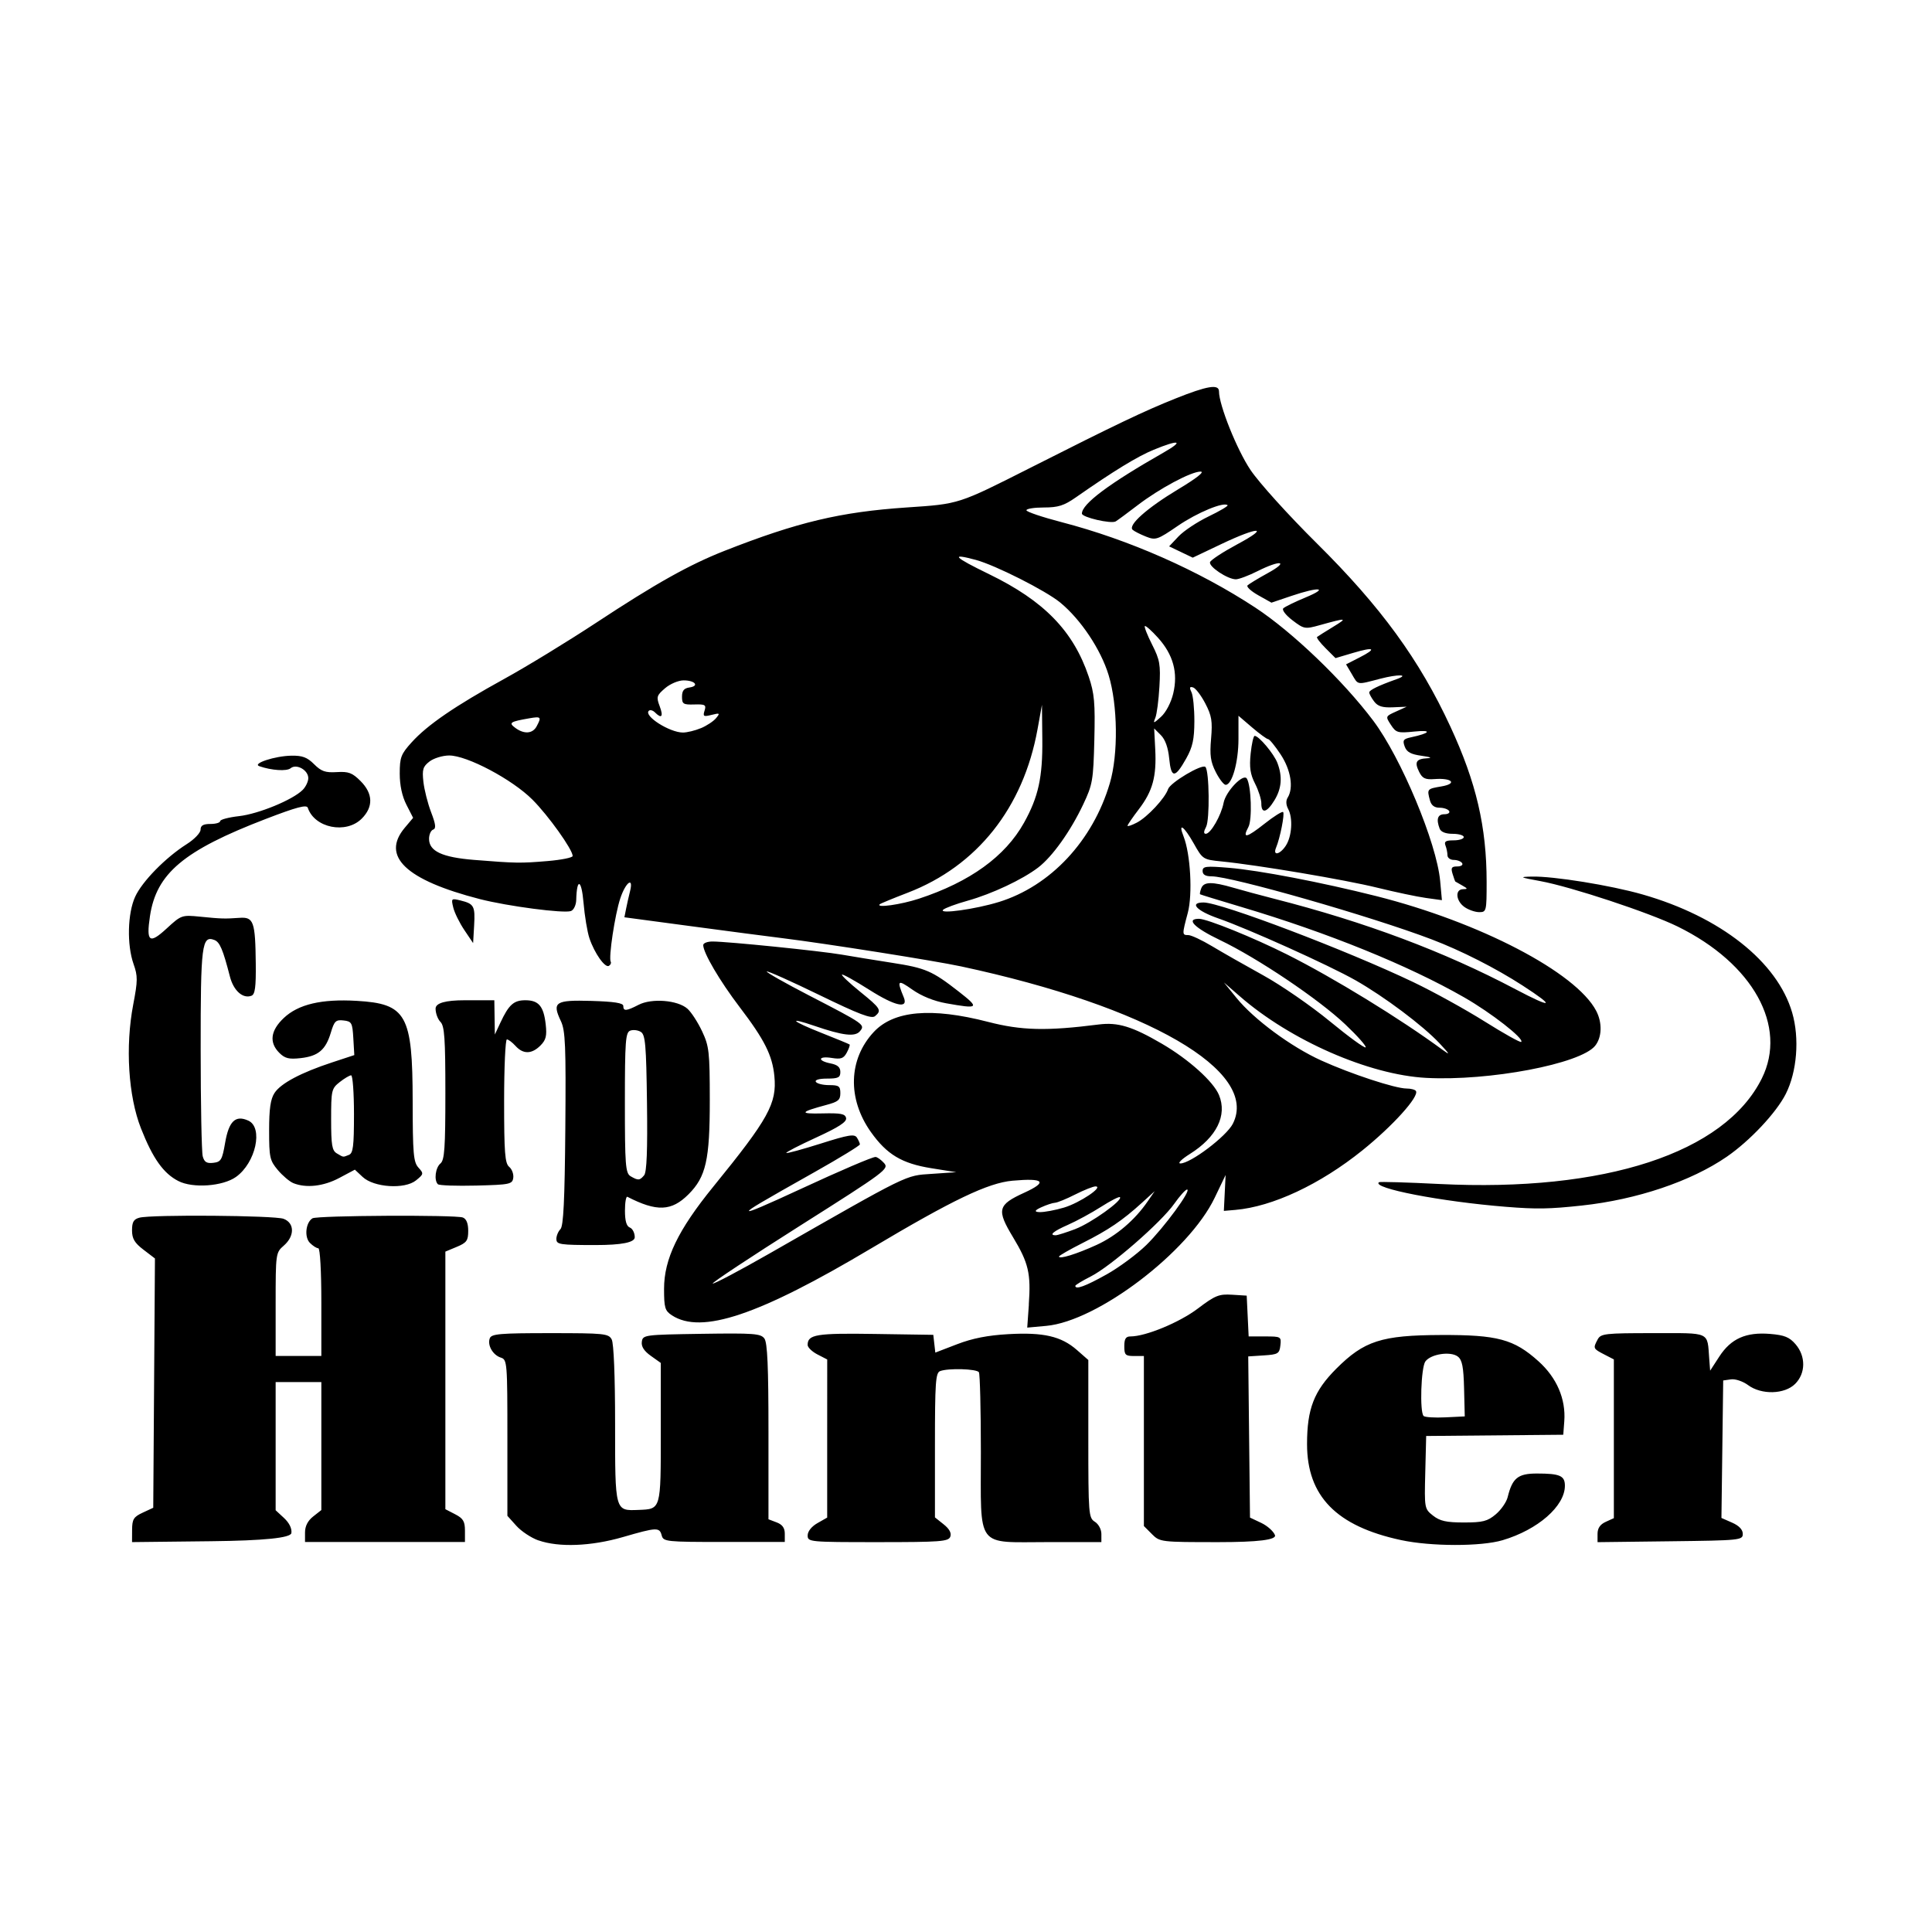 <svg width="1500" height="1500" viewBox="0 0 1500 1500" xmlns="http://www.w3.org/2000/svg">
  <!-- Original SVG transformiert und zentriert -->
  <svg x="100.0" y="300.41" width="1300" height="899.179" viewBox="0 0 513 354.83">
    org/2000/svg" viewBox="0 0 513 354.83">
  <path id="path85" d="M125.49,353.4c-2.2-.78-5.24-2.79-6.75-4.47l-2.75-3.06v-23.92c0-23.04-.07-23.94-2-24.55-2.46-.78-4.2-3.82-3.39-5.93.52-1.35,3.14-1.57,18.46-1.57,16.63,0,17.93.13,18.89,1.93.63,1.18,1.04,11.29,1.04,25.88,0,26.91-.08,26.64,7.19,26.35,6.9-.27,6.81.04,6.81-23.72v-21.31l-3.06-2.18c-2.08-1.48-2.96-2.86-2.75-4.32.3-2.09.77-2.15,18.3-2.42,16.04-.24,18.13-.09,19.25,1.44.93,1.27,1.25,8.61,1.25,28.55v26.83l2.5.95c1.76.67,2.5,1.7,2.5,3.48v2.52h-18.59c-17.75,0-18.62-.09-19.12-2-.67-2.55-1.47-2.52-11.89.5-9.78,2.83-19.64,3.21-25.9,1h0ZM389.76,353.3c-19.78-4.25-28.77-13.44-28.77-29.41,0-10.78,2.12-16.25,8.93-23.07,8.55-8.56,13.87-10.28,32.07-10.35,17.35-.07,22.38,1.28,29.9,8.04,5.62,5.05,8.42,11.58,7.91,18.4l-.31,4.12-21,.19-21,.19-.28,11.15c-.28,11.04-.25,11.17,2.38,13.25,2.11,1.66,4.08,2.1,9.46,2.1,5.78,0,7.23-.37,9.76-2.5,1.63-1.37,3.27-3.74,3.64-5.25,1.45-5.88,3.15-7.25,8.98-7.25,7.02,0,8.56.67,8.56,3.74,0,6.25-8.27,13.48-19.09,16.69-6.6,1.96-21.92,1.94-31.14-.04h0ZM409.1,306.9c-.16-6.65-.58-8.79-1.91-9.82-2.2-1.71-8.28-.8-9.95,1.49-1.33,1.82-1.78,15.48-.54,16.71.39.39,3.39.58,6.66.42l5.95-.29-.21-8.5ZM1.01,350.17c.02-3.26.46-3.97,3.25-5.27l3.23-1.5.26-38.19.26-38.19-3.51-2.68c-2.75-2.1-3.51-3.39-3.51-5.94s.5-3.4,2.25-3.87c3.73-1,41.42-.7,44.18.34,3.4,1.29,3.43,5.28.07,8.21-2.47,2.15-2.5,2.37-2.5,17.99v15.82h14v-16.5c0-9.49-.39-16.5-.93-16.5s-1.67-.74-2.57-1.64c-1.76-1.76-1.3-6.24.78-7.53,1.42-.88,43.83-1.1,46.07-.25,1.09.42,1.65,1.8,1.65,4.08,0,2.99-.46,3.64-3.5,4.91l-3.5,1.46v78.92l3,1.55c2.46,1.27,3,2.18,3,5.03v3.47h-49v-2.93c0-1.93.85-3.6,2.5-4.89l2.5-1.97v-39.21h-14v39.27l2.57,2.38c1.61,1.5,2.45,3.21,2.25,4.61q-.32,2.23-24.57,2.5l-24.25.27.02-3.77h0ZM207.99,351.86c0-1.23,1.2-2.73,2.99-3.75l2.99-1.7v-24.22s.01-24.22.01-24.22l-3-1.55c-1.65-.85-3-2.16-3-2.9,0-3.21,2.64-3.65,20.63-3.37l17.87.27.31,2.72.31,2.72,6.69-2.57c4.68-1.8,9.39-2.73,15.69-3.08,10.76-.61,16.21.65,21.01,4.86l3.49,3.06v24.16c0,23.07.09,24.21,2,25.4,1.13.71,2,2.33,2,3.74v2.49h-16.31c-22.41,0-20.6,2.42-20.61-27.54,0-12.95-.28-23.98-.6-24.5-.65-1.05-9.38-1.31-11.89-.35-1.38.53-1.58,3.48-1.58,22.71v22.11l2.67,2.13c1.77,1.41,2.45,2.69,2.03,3.79-.57,1.48-3.03,1.66-22.17,1.66-21.03,0-21.53-.05-21.53-2.05h0ZM313.45,351.45l-2.45-2.45v-52.09h-3c-2.67,0-3-.33-3-3,0-2.28.46-3,1.89-3,4.66,0,15-4.28,20.61-8.52,5.33-4.04,6.5-4.51,10.5-4.26l4.5.28.3,6.25.3,6.25h5.02c4.88,0,5.01.07,4.7,2.75-.29,2.52-.72,2.78-5.08,3.06l-4.77.31.27,24.69.27,24.69,3.43,1.62c1.88.89,3.78,2.58,4.22,3.76q.79,2.14-17.22,2.14c-17.79,0-18.04-.03-20.47-2.45h0ZM449.99,351.4c0-1.74.79-2.9,2.5-3.68l2.5-1.14v-48.63l-3-1.55c-3.36-1.74-3.41-1.86-1.96-4.57.96-1.79,2.24-1.93,16.98-1.93,17.89,0,16.55-.62,17.21,8l.27,3.5,2.81-4.33c3.57-5.5,8.18-7.55,15.58-6.93,4.37.36,5.91.99,7.78,3.16,3.17,3.69,3.12,8.9-.12,12.14-3.24,3.24-10.33,3.42-14.45.37-1.56-1.15-3.89-1.94-5.21-1.75l-2.39.34-.27,21.06-.27,21.06,3.27,1.44c2.12.93,3.27,2.14,3.27,3.44,0,1.93-.76,2.01-22.25,2.27l-22.25.27v-2.54ZM275.74,281.12c.68-9.49-.08-12.73-4.82-20.59-5.1-8.45-4.73-9.93,3.42-13.65,7.3-3.34,6.09-4.56-3.63-3.68-7.46.68-18.29,5.86-43.22,20.71-34.51,20.55-52.06,26.44-61.11,20.52-2.12-1.39-2.39-2.31-2.39-8.11,0-9.13,4.27-18,15.07-31.28,16.97-20.86,19.53-25.51,18.73-33.87-.62-6.38-3.01-11.15-10.63-21.15-6.09-8-11.17-16.64-11.17-19.01,0-.61,1.28-1.1,2.84-1.1,4.62,0,33.16,2.9,39.66,4.03,3.3.57,10.16,1.69,15.25,2.48,10.44,1.62,12.35,2.45,20.62,8.9,6.41,5.01,6.07,5.31-3.94,3.52-3.75-.67-7.56-2.21-10.35-4.18-4.53-3.2-4.83-2.93-2.64,2.36,1.49,3.61-2.64,2.71-10.49-2.27-4.42-2.8-8.21-4.92-8.44-4.69-.22.22,2.27,2.57,5.54,5.22,6.34,5.13,6.71,5.74,4.58,7.51-1.06.88-4.86-.56-17.05-6.49-8.63-4.2-15.88-7.44-16.11-7.2-.23.23,5.62,3.55,13.01,7.37,16.94,8.76,17.19,8.93,15.53,10.93-1.48,1.78-5.2,1.35-13.92-1.64-8.45-2.89-7.05-1.48,2.14,2.15,4.55,1.8,8.43,3.4,8.61,3.55.18.15-.2,1.27-.85,2.48-.97,1.81-1.78,2.1-4.58,1.65-4.19-.68-4.56.84-.4,1.67,2.15.43,3,1.17,3,2.62,0,1.7-.65,2.03-4.06,2.03-2.45,0-3.81.4-3.44,1,.34.55,2.17,1,4.06,1,2.99,0,3.44.32,3.44,2.46s-.71,2.65-4.25,3.6c-8.18,2.2-8.47,2.79-1.28,2.61,5.68-.14,7.03.12,7.29,1.43.24,1.17-2.26,2.79-9.17,5.96-5.23,2.4-9.34,4.52-9.14,4.72.2.2,4.94-1.1,10.55-2.87,8.51-2.7,10.34-3,11.08-1.82.49.78.9,1.71.91,2.07,0,.36-6.17,4.14-13.73,8.4-16.89,9.51-20.25,11.5-20.25,11.99,0,.43,4.95-1.68,16-6.8,11.94-5.54,21.76-9.74,22.76-9.74.51,0,1.68.84,2.61,1.86,1.61,1.78.56,2.57-25.8,19.25-15.11,9.57-27.12,17.52-26.68,17.67.44.15,8.18-3.94,17.2-9.09,43.53-24.87,41.66-23.95,49.91-24.51l7.5-.51-7.64-1.22c-9.02-1.45-13.61-4.19-18.5-11.07-7.26-10.21-6.91-22.34.88-30.68,6.12-6.55,17.63-7.57,34.99-3.09,10.29,2.66,17.94,2.84,33.96.8,5.83-.74,10.28.62,19.3,5.89,8.26,4.82,15.8,11.6,17.51,15.73,2.58,6.22-.73,12.91-8.9,18.04-2.54,1.59-3.86,2.9-2.95,2.92,3.08.04,14.13-8.31,16.09-12.16,8.21-16.13-25.99-35.93-83.25-48.21-8.05-1.73-41.36-6.99-54.5-8.62-4.4-.54-17.15-2.21-28.33-3.71l-20.33-2.72.53-2.67c.29-1.47.83-3.84,1.19-5.28,1.17-4.65-1.33-2.83-2.99,2.19-1.63,4.91-3.63,18.15-2.92,19.38.21.37-.03.94-.55,1.26-1.18.73-4.41-3.83-5.97-8.44-.65-1.92-1.47-6.85-1.82-10.96-.61-7.16-2.06-7.66-2.23-.77-.04,1.53-.76,3.05-1.6,3.37-2.1.81-19.41-1.46-27.96-3.66-22.67-5.84-30.32-13.12-22.96-21.86l2.55-3.03-2.05-4.01c-1.33-2.61-2.05-5.94-2.05-9.55,0-4.96.38-5.96,3.63-9.55,4.84-5.36,13.28-11.14,28.37-19.45,6.88-3.78,19.47-11.48,28-17.09,18.44-12.15,28.68-17.89,39.53-22.16,22.33-8.78,35.49-11.91,55.81-13.28,16.18-1.09,15.62-.91,38.16-12.3,26.14-13.22,34.52-17.21,44.13-21.06,9.79-3.92,13.37-4.51,13.37-2.2,0,4.16,5.48,17.85,9.64,24.05,2.62,3.91,11.59,13.84,20.33,22.5,19.64,19.46,31.47,35.69,40.95,56.2,7.91,17.1,11.07,30.66,11.08,47.55,0,8.96-.07,9.25-2.27,9.25-1.25,0-3.28-.7-4.5-1.56-2.67-1.87-2.98-5.43-.47-5.47,1.52-.03,1.49-.17-.25-1.15-1.1-.61-2.06-1.16-2.13-1.22-.07-.06-.44-1.12-.82-2.35-.57-1.84-.31-2.25,1.43-2.25,1.17,0,1.85-.45,1.51-1-.34-.55-1.49-1-2.56-1s-1.94-.64-1.94-1.42-.27-2.13-.61-3c-.47-1.23.08-1.58,2.5-1.58,1.71,0,3.11-.45,3.11-1s-1.53-1-3.39-1c-2.17,0-3.61-.57-4-1.58-1.12-2.91-.62-4.42,1.45-4.42,1.13,0,1.78-.45,1.44-1-.34-.55-1.66-1-2.94-1-1.57,0-2.52-.73-2.93-2.25-.93-3.48-.89-3.53,3.5-4.27,5-.85,3.31-2.66-2.1-2.25-2.82.21-3.7-.2-4.69-2.18-1.52-3.05-.95-4.01,2.47-4.2,1.65-.09,1-.38-1.7-.75-3.33-.46-4.59-1.14-5.21-2.84-.7-1.91-.43-2.32,1.89-2.82,5.96-1.28,6.65-2.34,1.15-1.78-5.18.53-5.68.39-7.27-2.04-1.69-2.59-1.68-2.62,1.56-4.08l3.27-1.48-4.24.18c-3.18.14-4.61-.31-5.72-1.78-.82-1.08-1.5-2.32-1.51-2.76-.03-.72,2.86-2.12,8.36-4.07,4.15-1.47.53-1.58-4.96-.15-7.38,1.92-6.7,2.03-8.75-1.44l-1.75-2.96,4.13-2.11c5.43-2.77,4.57-3.35-2.04-1.38l-5.32,1.58-3.05-3.05c-1.68-1.68-2.85-3.22-2.6-3.43.25-.21,2.47-1.61,4.95-3.12,4.55-2.78,4.22-2.82-4.16-.49-4.5,1.25-4.79,1.2-8.33-1.5-2.06-1.57-3.29-3.18-2.81-3.66.48-.48,3.55-1.98,6.83-3.34,7.28-3.02,4.22-3.36-4.3-.48l-6.16,2.08-4.04-2.27c-2.22-1.25-3.7-2.61-3.28-3.03s3.24-2.13,6.26-3.79c6.61-3.64,3.9-4.13-3.19-.57-2.74,1.38-5.73,2.5-6.65,2.5-2.53,0-8.37-3.89-7.91-5.26.22-.66,3.97-3.12,8.32-5.45,10.22-5.47,6.63-5.55-4.83-.1l-8.79,4.18-3.62-1.73-3.62-1.73,2.89-3.06c1.59-1.68,5.71-4.42,9.17-6.09,3.45-1.66,6.09-3.22,5.85-3.45-1.13-1.13-9.3,2.25-15.23,6.31-6.26,4.29-6.8,4.47-9.76,3.3-1.72-.68-3.56-1.61-4.08-2.07-1.57-1.39,4.33-6.65,13.94-12.43,5.69-3.42,8.21-5.41,6.85-5.42-2.89,0-12.61,5.19-19.3,10.32-3,2.3-6.01,4.52-6.69,4.94-1.35.84-10.36-1.24-10.36-2.39,0-2.97,8.3-9.17,25-18.69,6.43-3.66,4.88-4.11-3-.87-5.03,2.07-12.22,6.47-23.9,14.62-3.58,2.5-5.4,3.07-9.75,3.07-2.94,0-5.35.38-5.35.85s4.84,2.1,10.75,3.64c20.64,5.36,42.02,14.79,59.37,26.18,11.35,7.45,26.9,22.36,36.14,34.65,8.53,11.34,19.44,37.46,20.5,49.09l.54,5.9-4.9-.68c-2.7-.37-9.4-1.79-14.9-3.14-9.89-2.44-36.65-6.95-47.73-8.05-5.64-.56-5.78-.65-8.5-5.5-2.99-5.32-4.9-6.65-3.13-2.18,2.13,5.38,2.82,17.74,1.3,23.44-1.78,6.68-1.77,6.81.16,6.81.88,0,4.14,1.53,7.25,3.39,3.11,1.87,10.17,5.89,15.7,8.94,5.53,3.05,14.72,9.4,20.43,14.1s10.64,8.29,10.95,7.97c.31-.32-2.5-3.5-6.26-7.06-8.11-7.69-26.87-20.32-38.42-25.84-7.81-3.74-10.51-6.49-6.38-6.49,2.47,0,16.81,5.81,27.05,10.96,14.28,7.18,34.58,19.63,47.57,29.18,2.47,1.81,2.29,1.45-1-2.07-5.01-5.35-16.91-14.27-25.69-19.25-8.15-4.62-32.81-15.74-42.06-18.96-6.64-2.32-8.97-4.86-4.45-4.86,5.26,0,43.93,14.69,64.28,24.42,6.09,2.91,15.91,8.33,21.82,12.04s10.95,6.53,11.21,6.26c.97-.97-9.2-8.91-17.52-13.67-17.14-9.81-41.71-19.78-68.21-27.67-6.81-2.03-12.51-3.78-12.66-3.89-.15-.11.01-.94.36-1.85.78-2.03,3.27-2.07,9.83-.16,2.8.82,8.46,2.34,12.59,3.4,27.83,7.1,51.94,16.14,73.81,27.68,11.48,6.06,12.5,5.54,2.21-1.12-8.21-5.31-18.82-10.7-27.81-14.12-18.51-7.05-61.38-19.33-67.46-19.33-1.89,0-2.76-.52-2.76-1.64,0-1.44.98-1.56,8.06-.97,9.33.78,28.32,4.43,45.16,8.67,31.74,8.01,61.18,23.36,67.36,35.14,1.92,3.66,1.78,8.13-.33,10.73-4.51,5.54-32.44,10.84-51.75,9.82-17.51-.93-41.56-11.46-57.11-25.01l-4.86-4.23,3.83,4.71c5.36,6.6,16.73,15,25.99,19.2,9.08,4.12,22.68,8.59,26.15,8.59,1.31,0,2.6.34,2.86.76,1.04,1.68-7.1,10.7-16.4,18.18-12.98,10.44-27.55,17.27-38.95,18.25l-3.5.3.27-5.5.27-5.5-3.36,7c-7.94,16.56-35.88,37.8-51.59,39.23l-5.83.53.5-7.04ZM299.49,271.96c3.85-2.15,9.37-6.23,12.27-9.07,5.39-5.27,13.99-16.99,12.46-16.99-.46,0-2.23,1.96-3.92,4.36-4.02,5.71-19.51,19.2-25.55,22.26-2.62,1.33-4.76,2.63-4.76,2.89,0,1.25,3.09.13,9.5-3.46h0ZM296.49,262.88c6.04-2.76,11.78-7.65,15.7-13.39l2.12-3.09-3.91,3.56c-5.96,5.42-10.23,8.32-18.17,12.32-3.98,2.01-7.24,3.88-7.24,4.15,0,.91,5.37-.75,11.5-3.55h0ZM290.04,257.98c4.82-1.83,14.56-8.8,13.62-9.74-.25-.25-2.86,1.09-5.8,2.97-2.95,1.88-7.5,4.35-10.11,5.5-4.51,1.98-5.94,3.2-3.76,3.2.54,0,3.27-.87,6.06-1.92h0ZM286.56,251.42c4.81-1.45,12.2-6.41,9.65-6.48-.71-.02-3.5,1.09-6.22,2.46-2.71,1.38-5.51,2.52-6.22,2.55-.71.03-2.63.66-4.28,1.42q-3,1.37-.43,1.45c1.41.04,4.79-.59,7.5-1.4h0ZM266.53,157.82c15.87-4.9,28.83-18.76,34.04-36.42,2.61-8.82,2.43-23.94-.38-33.13-2.41-7.87-8.5-17-14.81-22.2-4.43-3.65-19.9-11.47-25.89-13.08-7.95-2.14-6.8-.91,4.09,4.38,16.83,8.18,25.79,17.38,30.51,31.36,1.75,5.19,2.01,8.04,1.73,19.38-.31,12.44-.53,13.71-3.42,19.82-3.89,8.22-9.45,16-13.78,19.31-4.85,3.7-14.16,8.08-21.62,10.17-3.58,1-6.95,2.25-7.5,2.77-1.51,1.42,9.89-.16,17.04-2.37h0ZM242.03,156.81c15.68-5.15,26.48-12.95,32.24-23.28,4.41-7.92,5.73-13.92,5.61-25.56l-.11-10.57-1.36,7.5c-4.36,24.06-18.53,41.9-39.78,50.07-4.48,1.72-8.33,3.31-8.56,3.53-1.25,1.2,6.47.11,11.96-1.69h0ZM128.34,145.26c4.21-.36,7.65-1.05,7.65-1.55,0-1.96-7.44-12.38-12.33-17.27-6.22-6.22-20.07-13.55-25.53-13.52-2,.01-4.7.84-6,1.84-2.02,1.56-2.29,2.45-1.87,6.23.27,2.43,1.33,6.62,2.36,9.31,1.43,3.73,1.57,5,.62,5.33-.69.24-1.25,1.51-1.25,2.83,0,3.79,4.02,5.66,13.81,6.45,12.84,1.03,14.19,1.05,22.54.35h0ZM354.49,140.54c1.86-2.84,2.22-8.42.72-11.22-.68-1.26-.74-2.57-.17-3.47,1.89-2.99.99-8.53-2.15-13.27-1.7-2.57-3.42-4.67-3.82-4.67s-2.61-1.61-4.91-3.58l-4.18-3.58v7.11c0,7.07-1.95,14.05-3.93,14.05-.57,0-1.93-1.76-3.02-3.9-1.6-3.14-1.89-5.14-1.44-10.25.46-5.37.19-7.03-1.78-10.8-1.28-2.45-2.96-4.65-3.73-4.89-1.07-.33-1.19.02-.5,1.45.5,1.04.9,5.04.89,8.89-.02,5.56-.53,7.91-2.5,11.43-3.43,6.13-4.62,6.14-5.21.03-.32-3.34-1.21-5.84-2.55-7.18l-2.06-2.06.33,6.39c.43,8.37-.79,12.82-5.02,18.36-1.91,2.5-3.47,4.78-3.47,5.07s1.28-.15,2.85-.96c3.21-1.66,8.67-7.51,9.57-10.26.66-2.01,10.42-7.81,11.44-6.8,1.2,1.2,1.37,16.19.21,18.36-.76,1.43-.79,2.12-.09,2.12,1.49,0,4.73-5.64,5.45-9.47.66-3.52,6.07-9.16,7.13-7.44,1.34,2.17,1.68,12.59.48,14.82-1.96,3.66-.63,3.4,4.9-.97,2.87-2.27,5.45-3.89,5.73-3.6.54.54-.92,7.93-2.16,10.91-1.09,2.61,1.18,2.15,2.99-.61h0ZM346.99,127.62c0-1.26-.86-3.98-1.92-6.06-1.49-2.91-1.79-5.01-1.36-9.21.31-2.99.86-5.44,1.23-5.44,1.29,0,5.93,5.52,6.98,8.32,1.58,4.19,1.29,7.8-.93,11.43-2.32,3.8-4.01,4.2-4.01.96h0ZM124.96,103.97c1.53-2.86,1.34-3.07-2.21-2.45-5.99,1.04-6.47,1.37-4.31,2.96,2.7,1.98,5.3,1.78,6.52-.51ZM175.27,104.56c1.77-.74,3.86-2.12,4.64-3.06,1.3-1.57,1.19-1.66-1.36-1.02-2.46.62-2.71.47-2.15-1.3.56-1.77.2-1.99-3.14-1.89-3.39.1-3.77-.14-3.77-2.38,0-1.84.6-2.59,2.26-2.82,3.15-.45,1.75-2.18-1.77-2.18-1.61,0-4.13,1.07-5.69,2.41-2.58,2.22-2.71,2.67-1.64,5.5,1.2,3.19.61,3.96-1.45,1.9-.65-.65-1.5-.87-1.89-.48-1.58,1.58,6.38,6.64,10.46,6.65,1.26,0,3.73-.6,5.5-1.34ZM319.99,93.92c1.52-6.35,0-11.91-4.69-17.1-1.97-2.18-3.78-3.78-4.01-3.54-.23.23.77,2.79,2.24,5.69,2.36,4.66,2.62,6.12,2.23,12.85-.24,4.17-.8,8.49-1.26,9.59-.74,1.79-.56,1.76,1.76-.35,1.51-1.37,3.06-4.35,3.73-7.13ZM130.99,261.1c0-.99.56-2.36,1.25-3.05.93-.93,1.31-8.77,1.5-30.81.21-25.42.02-30.03-1.36-32.94-2.77-5.84-1.75-6.51,9.35-6.19,6.99.21,9.77.64,9.77,1.54,0,1.67.92,1.6,4.68-.34,4.03-2.09,12-1.45,14.98,1.2,1.17,1.04,3.19,4.15,4.48,6.9,2.16,4.59,2.35,6.3,2.36,21.07.01,18.35-1.16,23.53-6.52,28.89-5.21,5.21-9.72,5.39-18.72.76-.41-.21-.75,1.69-.75,4.23,0,3.18.47,4.79,1.5,5.19.83.32,1.5,1.65,1.5,2.97q0,2.39-12,2.39c-10.89,0-12-.17-12-1.8ZM157.89,241.53c.8-.96,1.06-7.67.87-22.14-.23-17.83-.5-20.91-1.88-21.78-.89-.56-2.35-.73-3.25-.39-1.44.55-1.64,3.14-1.64,22.11s.17,21.58,1.75,22.5c2.33,1.36,2.8,1.32,4.15-.3ZM421.99,251.2c-19.92-1.59-41.34-5.73-38.97-7.54.26-.2,8.57.04,18.47.54,50.72,2.53,87.45-9.48,98.82-32.31,7.98-16.02-2.67-35.24-25.82-46.59-8.66-4.24-32.6-12.16-42-13.89-6.39-1.17-6.62-1.3-2.63-1.39,6.58-.16,24.14,2.67,33.94,5.48,23.85,6.83,41.28,20.61,45.82,36.2,2.3,7.9,1.48,18.14-1.98,24.95-2.95,5.79-10.99,14.34-18.08,19.22-10.95,7.53-27.52,13.11-44.35,14.93-10,1.08-13.87,1.15-23.21.4h0ZM15.17,243.29c-4.56-2.33-7.82-6.93-11.43-16.1-3.9-9.89-4.85-25.1-2.38-37.99,1.39-7.28,1.41-8.68.1-12.38-2.07-5.87-1.85-15.49.48-20.61,2.13-4.68,9.33-12.03,15.79-16.12,2.36-1.49,4.25-3.47,4.26-4.44,0-1.28.81-1.75,3-1.75,1.65,0,3-.39,3-.87s2.61-1.17,5.8-1.53c5.97-.68,16.44-4.99,19.48-8.03.94-.94,1.72-2.57,1.72-3.61,0-2.48-3.64-4.51-5.42-3.03-1.18.98-5.86.67-9.58-.63-2.3-.81,4.77-3.13,9.8-3.22,3.39-.06,4.86.49,6.98,2.61,2.2,2.2,3.46,2.64,6.96,2.42,3.6-.22,4.74.21,7.27,2.74,3.84,3.84,3.97,7.91.36,11.52-4.8,4.8-14.46,2.86-16.52-3.33-.34-1.03-3.43-.21-12.9,3.43-25.14,9.66-33.5,16.68-35.46,29.79-1.18,7.89-.17,8.64,5.1,3.78,4.49-4.13,4.65-4.19,10.24-3.64,6.59.66,7.5.68,12.12.36,4.31-.31,4.82,1.14,4.96,14.04.08,7.17-.22,9.41-1.32,9.83-2.62,1-5.49-1.55-6.6-5.88-2.14-8.31-3.1-10.56-4.75-11.2-3.86-1.48-4.23,1.48-4.21,33.41,0,16.81.29,31.6.63,32.86.48,1.78,1.21,2.23,3.24,2,2.35-.27,2.72-.89,3.62-6.12,1.14-6.66,3.18-8.6,7.11-6.81,4.64,2.11,2.27,12.95-3.78,17.25-4.04,2.88-13.22,3.54-17.65,1.26h0ZM50.41,243.94c-1.14-.46-3.28-2.27-4.75-4.01-2.46-2.92-2.67-3.88-2.67-12.13,0-6.65.43-9.61,1.66-11.49,1.93-2.95,8.1-6.22,17.64-9.36l6.8-2.24-.3-5.15c-.28-4.76-.5-5.18-2.99-5.46-2.37-.27-2.84.17-3.9,3.73-1.59,5.29-3.85,7.2-9.25,7.81-3.59.4-4.82.1-6.54-1.62-3.17-3.17-2.7-6.83,1.38-10.68,4.45-4.2,11.56-5.87,22.31-5.25,15.27.88,17.14,4.23,17.17,30.73.02,16.09.24,18.67,1.76,20.35,1.67,1.84,1.63,2.01-.74,3.93-3.45,2.79-12.9,2.18-16.35-1.06l-2.38-2.23-4.79,2.55c-4.83,2.57-10.15,3.16-14.07,1.58h0ZM67.41,235.3c1.32-.51,1.58-2.58,1.58-12.5,0-6.54-.39-11.89-.87-11.89s-2.05.93-3.5,2.07c-2.51,1.98-2.63,2.51-2.63,11.45,0,7.88.28,9.54,1.75,10.4,2.14,1.25,1.78,1.2,3.67.47h0ZM94.69,244.27c-1.23-1.23-.75-5.08.8-6.36,1.24-1.03,1.5-4.72,1.5-21.55s-.27-20.57-1.5-21.81c-.83-.83-1.5-2.66-1.5-4.07q0-2.57,9-2.57h9l.08,5.25.08,5.25,1.7-3.63c2.58-5.52,4.08-6.87,7.64-6.87,4.08,0,5.61,1.81,6.24,7.38.4,3.54.09,4.79-1.62,6.5-2.66,2.66-5.28,2.7-7.62.12-1-1.1-2.19-2-2.65-2s-.85,8.49-.85,18.88c0,15.82.25,19.09,1.55,20.16.85.71,1.41,2.22,1.25,3.37-.28,1.95-1.01,2.11-11.35,2.37-6.08.15-11.37-.03-11.75-.42ZM102.8,166.4c-1.48-2.2-3.01-5.3-3.39-6.89-.68-2.79-.6-2.87,2.19-2.18,4.18,1.03,4.54,1.7,4.2,7.68l-.31,5.39-2.69-4Z"/>

  </svg>
</svg>
